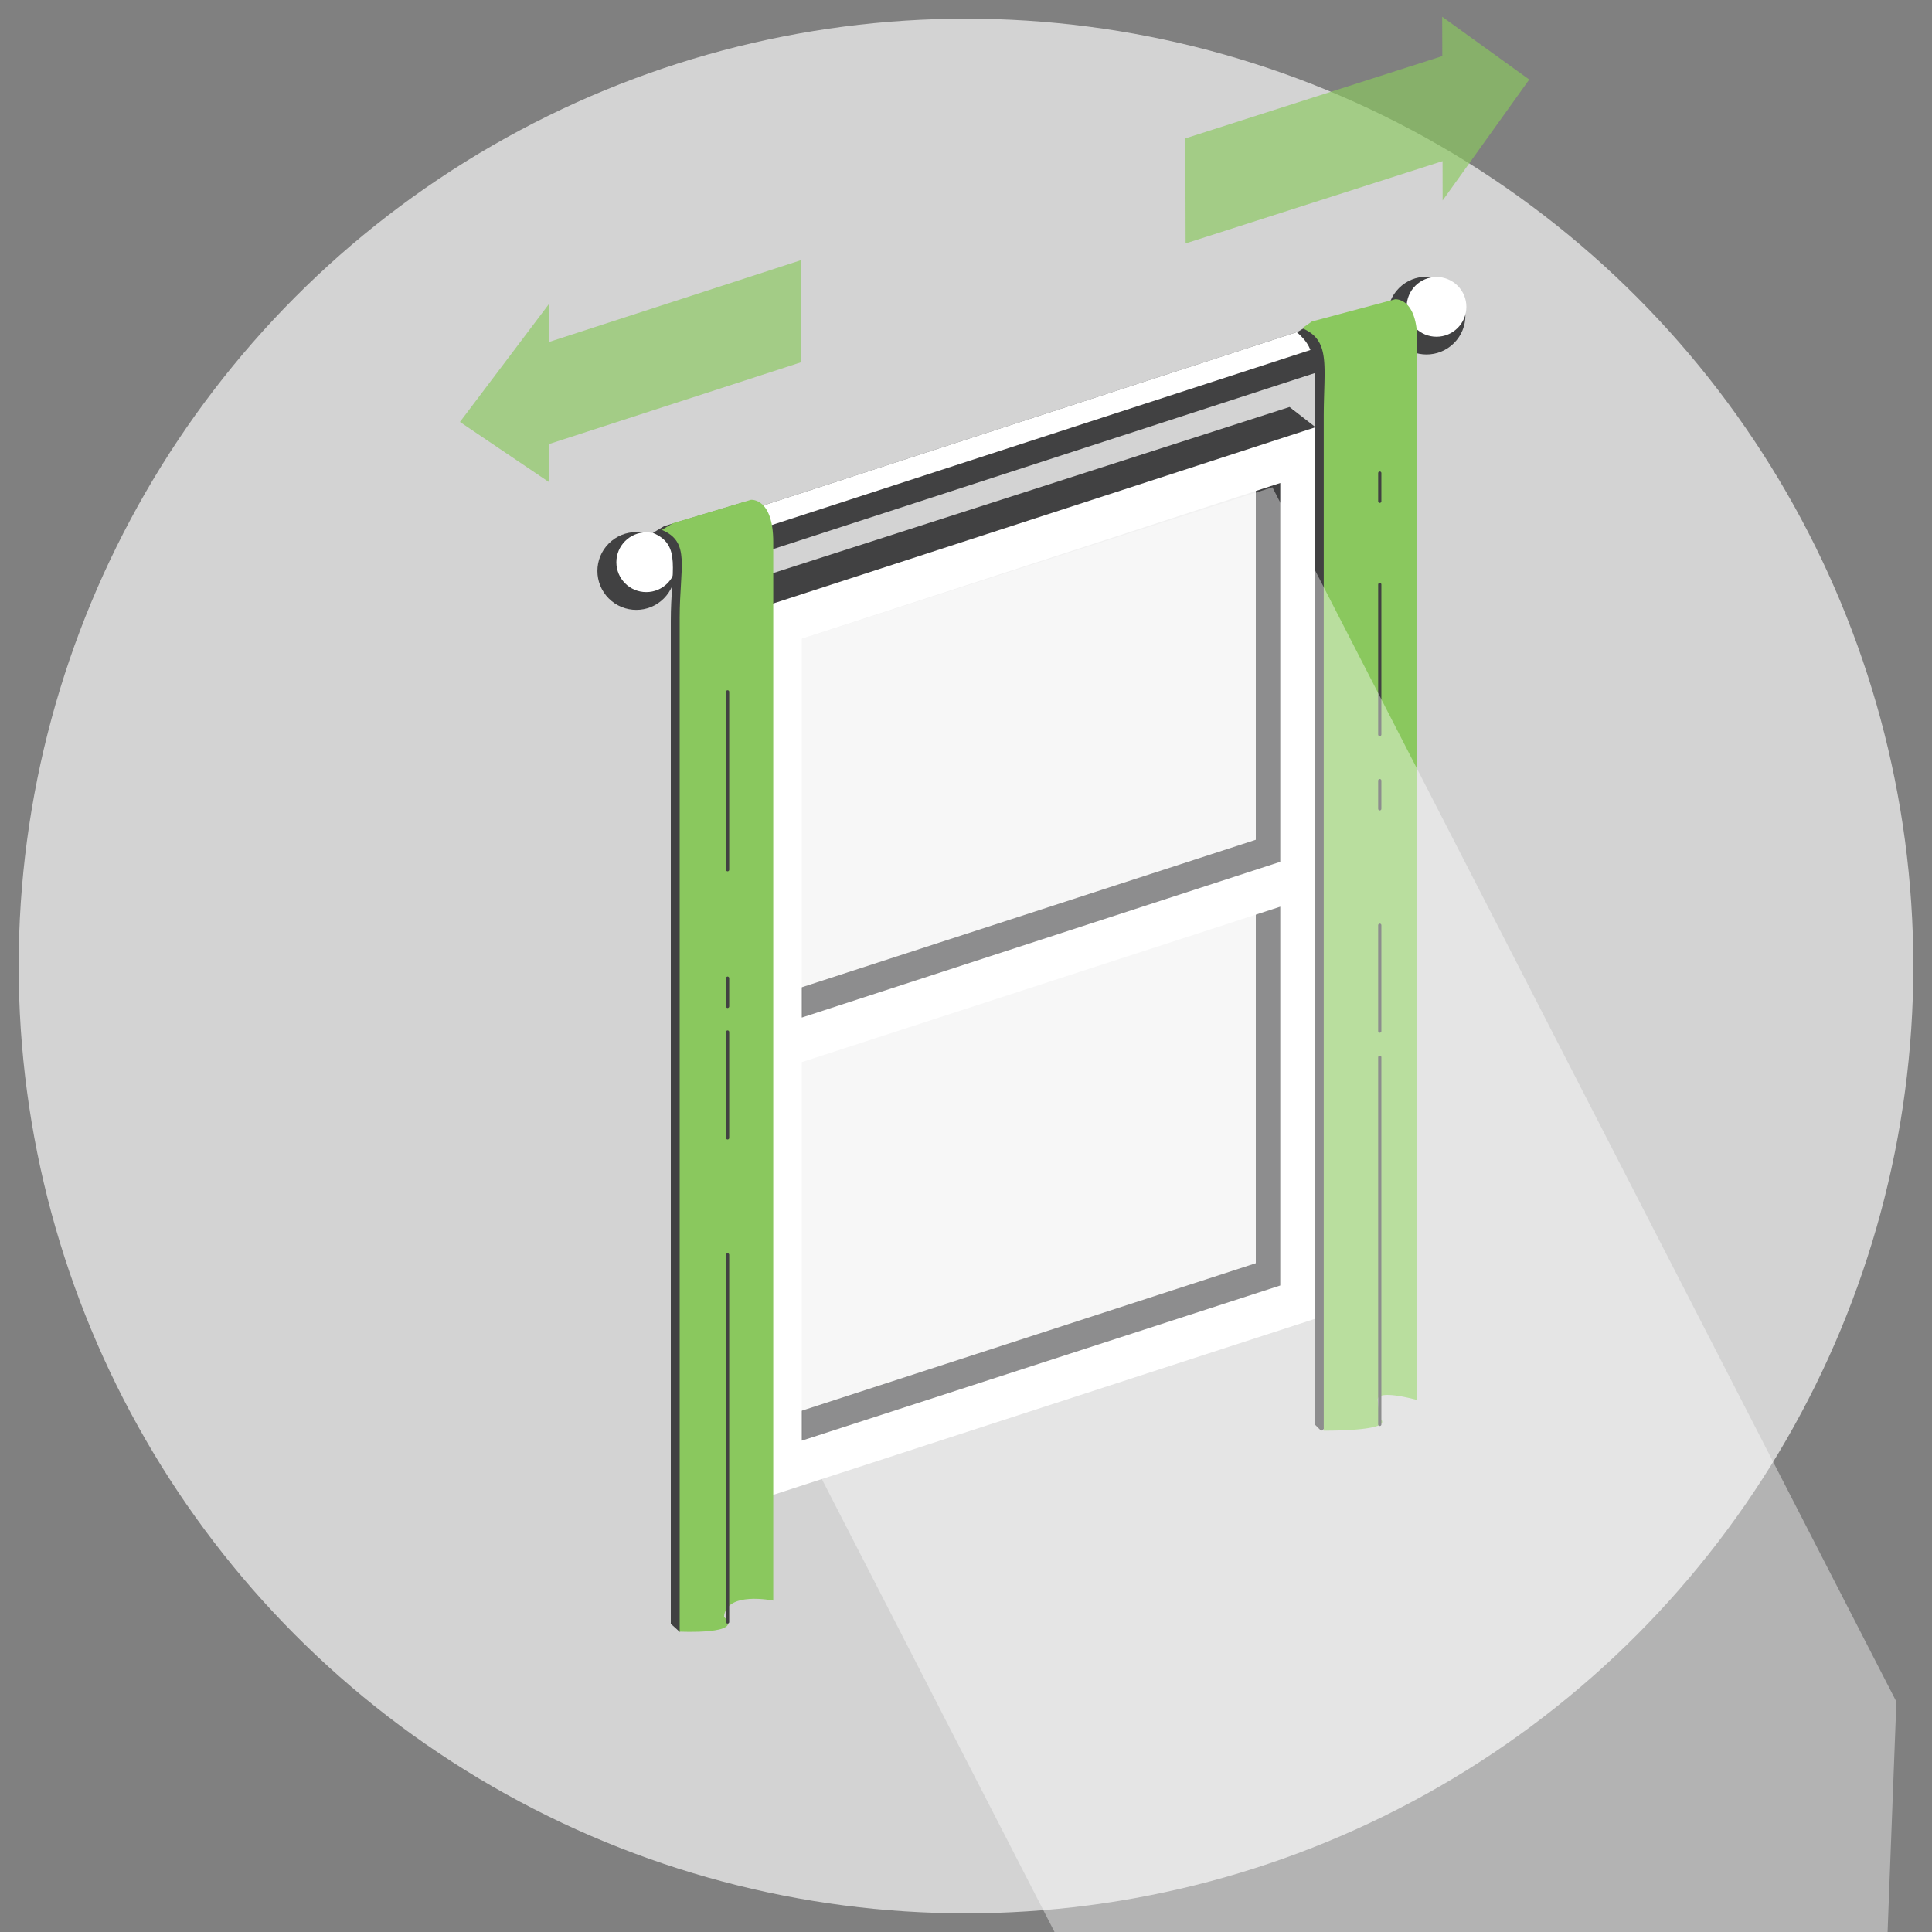 <svg xmlns="http://www.w3.org/2000/svg" width="4.17in" height="4.17in" viewBox="0 0 300 300"><rect x="0" y="0" width="300" height="300" fill="#808080" stroke="none"/><title>tip-icon-nr-07</title><circle cx="150" cy="150" r="147.1" fill="#d3d3d3"/><polygon points="71.42 65.52 85.29 74.89 85.29 68.94 124.43 56.24 124.43 40.38 85.29 53.09 85.29 47.14 71.42 65.52" fill="#8ac85e" opacity="0.66"/><polygon points="237.46 12.35 223.94 2.6 223.96 8.71 184.06 21.49 184.1 37.8 224 25.02 224.01 31.13 237.46 12.35" fill="#8ac85e" opacity="0.66"/><polygon points="114.35 91.62 114.35 227.71 201 199.56 201 63.46 114.35 91.62" fill="#fff" opacity="0.7"/><path d="M113.79,91V229.45l90.31-29.09V66.2l-3.86-3ZM195,71.58v58.82l-74.28,24.13V95.72Zm-74.28,148.7V161.46L195,137.33v58.82Z" fill="#414142"/><path d="M117.6,94.51V232.92l88.12-28.63V65.87ZM198.8,75v58.82L124.52,158V99.18Zm-74.28,148.7V164.92l74.28-24.13v58.82Z" fill="#fff"/><polygon points="215.47 54.26 102.32 91.02 102.32 83.75 215.47 46.99 215.47 54.26" fill="#414142"/><polygon points="215.47 50.45 102.32 87.22 102.32 83.75 215.47 46.99 215.47 50.45" fill="#fff"/><circle cx="98.8" cy="88.66" r="6.04" transform="translate(-33.75 95.83) rotate(-45)" fill="#414142"/><circle cx="100.35" cy="87.3" r="4.64" fill="#fff"/><circle cx="221.51" cy="49.01" r="6.04" transform="translate(30.22 170.98) rotate(-45)" fill="#414142"/><circle cx="223.06" cy="47.65" r="4.64" fill="#fff"/><path d="M211.83,48.24a3.35,3.35,0,0,1,3.4,2.36l-3.86,1.1-.75-2.25Z" fill="#fff"/><path d="M103.12,81.7l12.11-3.63s3.46-.35,3.46,6.57V244.39l-13.15,9-1.38-1.25V96.41c0-8,1.73-11.76-2.77-13.67Z" fill="#414142"/><path d="M203.12,50.56l12.11-3.63s3.46-.35,3.46,6.57V212.1l-13.53,10.09-1-1V65.27c0-8,.58-10.84-2.77-13.67Z" fill="#414142"/><path d="M104.5,81.24l12.11-3.63s3.46-.35,3.46,6.57V248.54s-7.35-1.53-7.65,2.54c3.28,2.78-6.88,2.28-6.88,2.28V95.95c0-8,1.73-11.76-2.77-13.67Z" fill="#8ac85e"/><path d="M203.7,49.93l12.92-3.46s3.46-.35,3.46,6.57V217.4s-6.31-1.79-6.14,0a14.44,14.44,0,0,0,.5,3c1.7,1.86-8.89,1.75-8.89,1.75V64.81c0-8,1.15-11.94-3.34-13.84Z" fill="#8ac85e"/><line x1="112.98" y1="251.86" x2="112.98" y2="194.85" fill="none" stroke="#414142" stroke-linecap="round" stroke-miterlimit="10" stroke-width="0.5"/><line x1="112.98" y1="176.69" x2="112.98" y2="160.25" fill="none" stroke="#414142" stroke-linecap="round" stroke-miterlimit="10" stroke-width="0.5"/><line x1="112.98" y1="135.05" x2="112.98" y2="107.43" fill="none" stroke="#414142" stroke-linecap="round" stroke-miterlimit="10" stroke-width="0.5"/><line x1="112.98" y1="156.27" x2="112.98" y2="151.89" fill="none" stroke="#414142" stroke-linecap="round" stroke-miterlimit="10" stroke-width="0.5"/><line x1="214.25" y1="221.18" x2="214.25" y2="164.17" fill="none" stroke="#414142" stroke-linecap="round" stroke-miterlimit="10" stroke-width="0.5"/><line x1="214.25" y1="160.11" x2="214.25" y2="143.67" fill="none" stroke="#414142" stroke-linecap="round" stroke-miterlimit="10" stroke-width="0.5"/><line x1="214.25" y1="114.06" x2="214.25" y2="90.76" fill="none" stroke="#414142" stroke-linecap="round" stroke-miterlimit="10" stroke-width="0.5"/><line x1="214.25" y1="125.59" x2="214.25" y2="121.21" fill="none" stroke="#414142" stroke-linecap="round" stroke-miterlimit="10" stroke-width="0.5"/><line x1="214.25" y1="77.84" x2="214.25" y2="73.46" fill="none" stroke="#414142" stroke-linecap="round" stroke-miterlimit="10" stroke-width="0.5"/><polygon points="221.46 412.33 124.57 223.75 124.57 99.18 197.58 75.66 294.47 264.24 290.32 372.89 221.46 412.33" fill="#fff" opacity="0.4"/></svg>